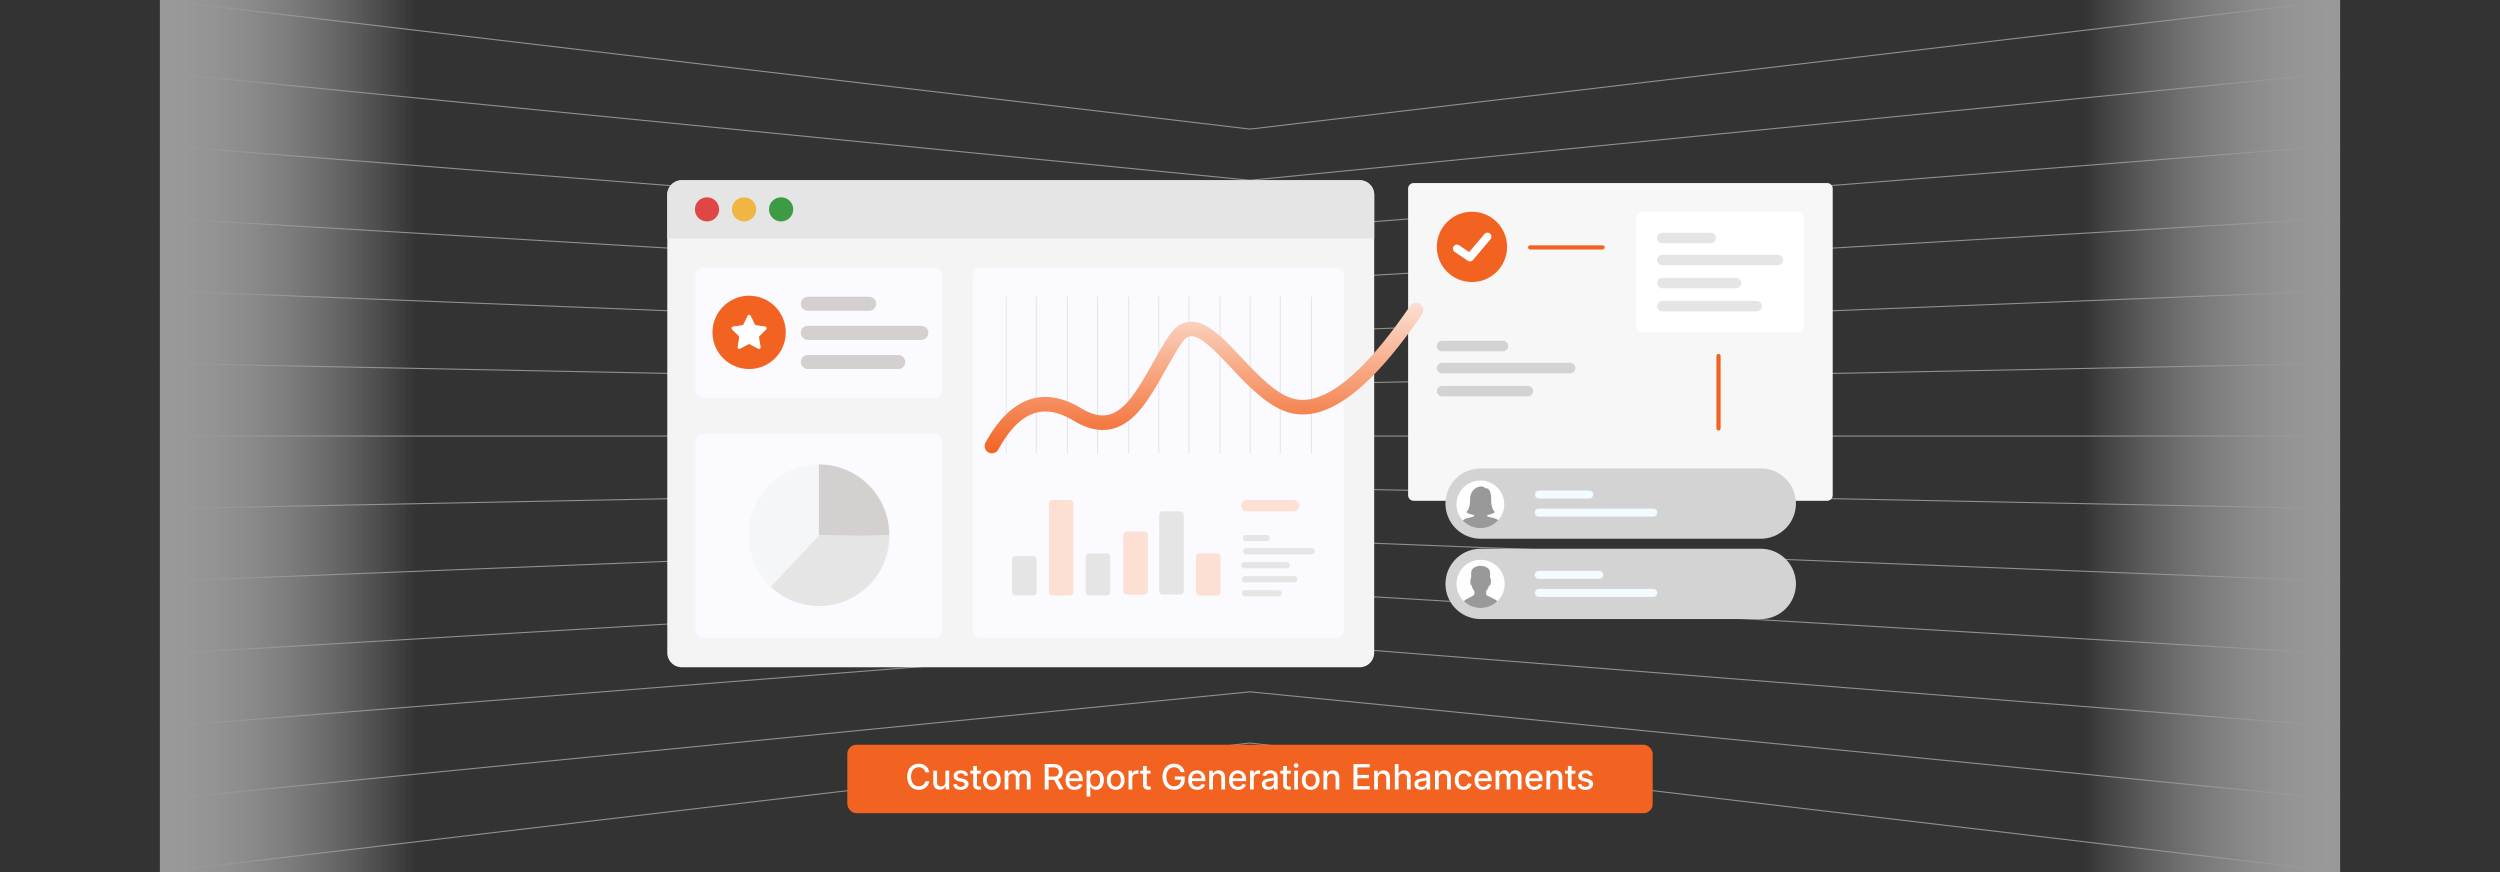 <svg id="Layer_1" data-name="Layer 1" xmlns="http://www.w3.org/2000/svg" xmlns:xlink="http://www.w3.org/1999/xlink" viewBox="0 0 860 300"><rect x="0" y="0" width="860" height="300" fill="#333333" stroke="none"/><defs><linearGradient id="linear-gradient" x1="55" y1="150" x2="143.235" y2="150" gradientUnits="userSpaceOnUse"><stop offset="0" stop-color="#fff"/><stop offset="0.113" stop-color="#fff" stop-opacity="0.982"/><stop offset="0.237" stop-color="#fff" stop-opacity="0.93"/><stop offset="0.366" stop-color="#fff" stop-opacity="0.844"/><stop offset="0.5" stop-color="#fff" stop-opacity="0.723"/><stop offset="0.636" stop-color="#fff" stop-opacity="0.568"/><stop offset="0.774" stop-color="#fff" stop-opacity="0.377"/><stop offset="0.912" stop-color="#fff" stop-opacity="0.156"/><stop offset="1" stop-color="#fff" stop-opacity="0"/></linearGradient><linearGradient id="linear-gradient-2" x1="2738.945" y1="-2922.982" x2="2827.18" y2="-2922.982" gradientTransform="translate(-2022.18 3072.982)" xlink:href="#linear-gradient"/><linearGradient id="linear-gradient-3" x1="414.173" y1="104.148" x2="414.173" y2="155.961" gradientUnits="userSpaceOnUse"><stop offset="0" stop-color="#fce0d3"/><stop offset="1" stop-color="#f26322"/></linearGradient></defs><g opacity="0.5"><line x1="55" x2="430" y2="44.41" fill="none" stroke="#ededed" stroke-miterlimit="10" stroke-width="0.375"/><line x1="55" y1="25" x2="430" y2="62.008" fill="none" stroke="#ededed" stroke-miterlimit="10" stroke-width="0.375"/><line x1="55" y1="50" x2="430" y2="79.606" fill="none" stroke="#ededed" stroke-miterlimit="10" stroke-width="0.375"/><line x1="55" y1="75" x2="430" y2="97.205" fill="none" stroke="#ededed" stroke-miterlimit="10" stroke-width="0.375"/><line x1="55" y1="100" x2="430" y2="114.803" fill="none" stroke="#ededed" stroke-miterlimit="10" stroke-width="0.375"/><line x1="55" y1="125" x2="430" y2="132.402" fill="none" stroke="#ededed" stroke-miterlimit="10" stroke-width="0.375"/><line x1="55" y1="150" x2="430" y2="150" fill="none" stroke="#ededed" stroke-miterlimit="10" stroke-width="0.375"/><line x1="55" y1="175" x2="430" y2="167.598" fill="none" stroke="#ededed" stroke-miterlimit="10" stroke-width="0.375"/><line x1="55" y1="200" x2="430" y2="185.197" fill="none" stroke="#ededed" stroke-miterlimit="10" stroke-width="0.375"/><line x1="55" y1="225" x2="430" y2="202.795" fill="none" stroke="#ededed" stroke-miterlimit="10" stroke-width="0.375"/><line x1="55" y1="250" x2="430" y2="220.394" fill="none" stroke="#ededed" stroke-miterlimit="10" stroke-width="0.375"/><line x1="55" y1="275" x2="430" y2="237.992" fill="none" stroke="#ededed" stroke-miterlimit="10" stroke-width="0.375"/><line x1="55" y1="300" x2="430" y2="255.59" fill="none" stroke="#ededed" stroke-miterlimit="10" stroke-width="0.375"/><line x1="805" y1="300" x2="430" y2="255.59" fill="none" stroke="#ededed" stroke-miterlimit="10" stroke-width="0.375"/><line x1="805" y1="275" x2="430" y2="237.992" fill="none" stroke="#ededed" stroke-miterlimit="10" stroke-width="0.375"/><line x1="805" y1="250" x2="430" y2="220.394" fill="none" stroke="#ededed" stroke-miterlimit="10" stroke-width="0.375"/><line x1="805" y1="225" x2="430" y2="202.795" fill="none" stroke="#ededed" stroke-miterlimit="10" stroke-width="0.375"/><line x1="805" y1="200" x2="430" y2="185.197" fill="none" stroke="#ededed" stroke-miterlimit="10" stroke-width="0.375"/><line x1="805" y1="175" x2="430" y2="167.598" fill="none" stroke="#ededed" stroke-miterlimit="10" stroke-width="0.375"/><line x1="805" y1="150" x2="430" y2="150" fill="none" stroke="#ededed" stroke-miterlimit="10" stroke-width="0.375"/><line x1="805" y1="125" x2="430" y2="132.402" fill="none" stroke="#ededed" stroke-miterlimit="10" stroke-width="0.375"/><line x1="805" y1="100" x2="430" y2="114.803" fill="none" stroke="#ededed" stroke-miterlimit="10" stroke-width="0.375"/><line x1="805" y1="75" x2="430" y2="97.205" fill="none" stroke="#ededed" stroke-miterlimit="10" stroke-width="0.375"/><line x1="805" y1="50" x2="430" y2="79.606" fill="none" stroke="#ededed" stroke-miterlimit="10" stroke-width="0.375"/><line x1="805" y1="25" x2="430" y2="62.008" fill="none" stroke="#ededed" stroke-miterlimit="10" stroke-width="0.375"/><line x1="805" x2="430" y2="44.41" fill="none" stroke="#ededed" stroke-miterlimit="10" stroke-width="0.375"/><rect x="55" width="88.235" height="300" fill="url(#linear-gradient)"/><rect x="716.765" width="88.235" height="300" transform="translate(1521.765 300) rotate(180)" fill="url(#linear-gradient-2)"/></g><rect x="291.479" y="256.185" width="277.042" height="23.555" rx="3.154" fill="#f26322"/><path d="M316.042,271.693a3.858,3.858,0,0,1-2.045-.545,3.75,3.75,0,0,1-1.406-1.55,5.852,5.852,0,0,1,.003-4.784,3.766,3.766,0,0,1,1.409-1.553,3.847,3.847,0,0,1,2.039-.545,4.123,4.123,0,0,1,1.307.202,3.488,3.488,0,0,1,1.09.586,3.264,3.264,0,0,1,.797.935,3.631,3.631,0,0,1,.428,1.248h-1.342a2.245,2.245,0,0,0-.293-.753,2.038,2.038,0,0,0-.507-.551,2.188,2.188,0,0,0-.674-.34,2.69,2.69,0,0,0-.794-.114,2.482,2.482,0,0,0-1.374.387,2.581,2.581,0,0,0-.94,1.119,4.787,4.787,0,0,0,.003,3.551,2.562,2.562,0,0,0,.943,1.113,2.5,2.5,0,0,0,1.368.381,2.669,2.669,0,0,0,.788-.114,2.227,2.227,0,0,0,.674-.337,2.022,2.022,0,0,0,.51-.551,2.24,2.24,0,0,0,.296-.75h1.342a3.418,3.418,0,0,1-.41,1.198,3.47,3.47,0,0,1-.785.94,3.429,3.429,0,0,1-1.09.612A4.042,4.042,0,0,1,316.042,271.693Z" fill="#fff"/><path d="M323.302,271.658a2.373,2.373,0,0,1-1.166-.278,1.928,1.928,0,0,1-.788-.829,2.941,2.941,0,0,1-.284-1.359v-4.09h1.283v3.932a1.584,1.584,0,0,0,.366,1.113,1.304,1.304,0,0,0,1.011.398,1.575,1.575,0,0,0,.773-.188,1.352,1.352,0,0,0,.539-.554,1.848,1.848,0,0,0,.199-.893v-3.809h1.283V271.57h-1.23l-.006-1.588h.164a2.509,2.509,0,0,1-.841,1.274A2.146,2.146,0,0,1,323.302,271.658Z" fill="#fff"/><path d="M330.515,271.711a3.572,3.572,0,0,1-1.271-.211,2.18,2.18,0,0,1-.908-.624,2.084,2.084,0,0,1-.457-1.011l1.219-.199a1.206,1.206,0,0,0,.477.759,1.622,1.622,0,0,0,.94.249,1.675,1.675,0,0,0,.979-.255.742.742,0,0,0,.363-.618.657.657,0,0,0-.231-.519,1.532,1.532,0,0,0-.683-.302l-1.09-.24a2.708,2.708,0,0,1-1.348-.653,1.564,1.564,0,0,1-.445-1.151,1.663,1.663,0,0,1,.319-1.014,2.079,2.079,0,0,1,.882-.674,3.272,3.272,0,0,1,1.295-.24,3.163,3.163,0,0,1,1.222.214,2.061,2.061,0,0,1,.826.601,2.12,2.12,0,0,1,.425.902l-1.166.199a1.237,1.237,0,0,0-.404-.639,1.309,1.309,0,0,0-.885-.27,1.519,1.519,0,0,0-.882.24.721.721,0,0,0-.349.615.645.645,0,0,0,.24.521,1.828,1.828,0,0,0,.75.316l1.049.234a2.736,2.736,0,0,1,1.351.639,1.509,1.509,0,0,1,.436,1.119,1.699,1.699,0,0,1-.34,1.046,2.235,2.235,0,0,1-.938.709A3.484,3.484,0,0,1,330.515,271.711Z" fill="#fff"/><path d="M337.376,265.102v1.043h-3.562v-1.043Zm-2.578-1.588h1.283V269.83a.817.817,0,0,0,.158.557.698.698,0,0,0,.539.176,2.281,2.281,0,0,0,.275-.02q.164-.021.281-.038l.182,1.031a2.784,2.784,0,0,1-.428.076,4.401,4.401,0,0,1-.451.024,1.948,1.948,0,0,1-1.362-.437,1.609,1.609,0,0,1-.477-1.251Z" fill="#fff"/><path d="M341.202,271.705a2.991,2.991,0,0,1-1.597-.419,2.832,2.832,0,0,1-1.061-1.172,3.851,3.851,0,0,1-.378-1.749,3.897,3.897,0,0,1,.378-1.764,2.828,2.828,0,0,1,1.061-1.175,3.263,3.263,0,0,1,3.199,0,2.827,2.827,0,0,1,1.06,1.175,3.896,3.896,0,0,1,.378,1.764,3.85,3.85,0,0,1-.378,1.749,2.831,2.831,0,0,1-1.06,1.172A3.002,3.002,0,0,1,341.202,271.705Zm0-1.084a1.536,1.536,0,0,0,.97-.302,1.81,1.81,0,0,0,.583-.814,3.208,3.208,0,0,0,.193-1.14,3.243,3.243,0,0,0-.193-1.151,1.83,1.83,0,0,0-.583-.817,1.526,1.526,0,0,0-.97-.305,1.502,1.502,0,0,0-.964.305,1.849,1.849,0,0,0-.577.817,3.243,3.243,0,0,0-.193,1.151,3.208,3.208,0,0,0,.193,1.14,1.829,1.829,0,0,0,.577.814A1.511,1.511,0,0,0,341.202,270.621Z" fill="#fff"/><path d="M345.597,271.57v-6.469h1.225l.023,1.471h-.1a2.295,2.295,0,0,1,.44-.888,1.907,1.907,0,0,1,.685-.524,1.986,1.986,0,0,1,.82-.176,1.619,1.619,0,0,1,1.166.436,2.162,2.162,0,0,1,.604,1.187h-.17a2.123,2.123,0,0,1,.44-.873,2.066,2.066,0,0,1,.753-.557,2.366,2.366,0,0,1,.958-.193,2.185,2.185,0,0,1,1.046.252,1.832,1.832,0,0,1,.747.75,2.541,2.541,0,0,1,.275,1.242V271.57h-1.277v-4.213a1.152,1.152,0,0,0-.366-.955,1.35,1.35,0,0,0-.87-.293,1.382,1.382,0,0,0-.7.17,1.149,1.149,0,0,0-.454.472,1.474,1.474,0,0,0-.158.694v4.125h-1.26V267.27a1.103,1.103,0,0,0-.337-.844,1.212,1.212,0,0,0-.864-.316,1.371,1.371,0,0,0-.665.167,1.242,1.242,0,0,0-.492.492,1.611,1.611,0,0,0-.185.806V271.57Z" fill="#fff"/><path d="M359.383,271.57V262.84h3.176a3.637,3.637,0,0,1,1.667.346,2.355,2.355,0,0,1,1.02.964,2.894,2.894,0,0,1,.343,1.427,2.783,2.783,0,0,1-.352,1.421,2.358,2.358,0,0,1-1.031.94,3.779,3.779,0,0,1-1.676.334h-2.379v-1.137h2.285a2.451,2.451,0,0,0,1.025-.185,1.251,1.251,0,0,0,.592-.536,1.714,1.714,0,0,0,.193-.838,1.761,1.761,0,0,0-.193-.85,1.287,1.287,0,0,0-.595-.551,2.389,2.389,0,0,0-1.034-.193h-1.705V271.57Zm4.981,0-2.103-3.943h1.471l2.144,3.943Z" fill="#fff"/><path d="M369.637,271.705a3.146,3.146,0,0,1-1.652-.416,2.758,2.758,0,0,1-1.063-1.166,3.896,3.896,0,0,1-.372-1.752,3.95,3.95,0,0,1,.369-1.749,2.787,2.787,0,0,1,2.613-1.614,3.184,3.184,0,0,1,1.11.193,2.592,2.592,0,0,1,.932.595,2.8,2.8,0,0,1,.642,1.02,4.138,4.138,0,0,1,.234,1.468v.434H367.229v-.961h4.559l-.586.31a2.685,2.685,0,0,0-.191-1.046,1.552,1.552,0,0,0-.562-.706,1.587,1.587,0,0,0-.911-.252,1.616,1.616,0,0,0-.923.258,1.689,1.689,0,0,0-.589.686,2.181,2.181,0,0,0-.205.955v.627a2.521,2.521,0,0,0,.226,1.113,1.617,1.617,0,0,0,.639.706,1.864,1.864,0,0,0,.964.243,1.947,1.947,0,0,0,.668-.108,1.373,1.373,0,0,0,.51-.319,1.334,1.334,0,0,0,.316-.516l1.207.223a2.207,2.207,0,0,1-.521.929,2.543,2.543,0,0,1-.935.624A3.373,3.373,0,0,1,369.637,271.705Z" fill="#fff"/><path d="M373.78,274.02v-8.918h1.248v1.025h.088a3.125,3.125,0,0,1,.36-.492,1.906,1.906,0,0,1,.598-.442,2.096,2.096,0,0,1,.935-.185,2.512,2.512,0,0,1,1.409.401,2.713,2.713,0,0,1,.964,1.148,4.744,4.744,0,0,1,.003,3.577,2.732,2.732,0,0,1-.961,1.157,2.495,2.495,0,0,1-1.415.407,2.048,2.048,0,0,1-.92-.184,1.966,1.966,0,0,1-.601-.445,2.916,2.916,0,0,1-.366-.501h-.059V274.02Zm2.953-3.41a1.473,1.473,0,0,0,.926-.293,1.799,1.799,0,0,0,.577-.806,3.251,3.251,0,0,0,.196-1.169,3.198,3.198,0,0,0-.196-1.166,1.772,1.772,0,0,0-.574-.791,1.49,1.49,0,0,0-.929-.287,1.525,1.525,0,0,0-.932.281,1.727,1.727,0,0,0-.577.782,3.631,3.631,0,0,0,.003,2.364,1.771,1.771,0,0,0,.583.797A1.496,1.496,0,0,0,376.733,270.61Z" fill="#fff"/><path d="M383.823,271.705a2.991,2.991,0,0,1-1.597-.419,2.832,2.832,0,0,1-1.061-1.172,3.851,3.851,0,0,1-.378-1.749,3.897,3.897,0,0,1,.378-1.764,2.828,2.828,0,0,1,1.061-1.175,3.263,3.263,0,0,1,3.199,0,2.827,2.827,0,0,1,1.06,1.175,3.896,3.896,0,0,1,.378,1.764,3.85,3.85,0,0,1-.378,1.749,2.831,2.831,0,0,1-1.06,1.172A3.002,3.002,0,0,1,383.823,271.705Zm0-1.084a1.536,1.536,0,0,0,.97-.302,1.81,1.81,0,0,0,.583-.814,3.208,3.208,0,0,0,.193-1.14,3.243,3.243,0,0,0-.193-1.151,1.83,1.83,0,0,0-.583-.817,1.526,1.526,0,0,0-.97-.305,1.502,1.502,0,0,0-.964.305,1.849,1.849,0,0,0-.577.817,3.243,3.243,0,0,0-.193,1.151,3.208,3.208,0,0,0,.193,1.14,1.829,1.829,0,0,0,.577.814A1.511,1.511,0,0,0,383.823,270.621Z" fill="#fff"/><path d="M388.217,271.57v-6.469h1.236v1.037h.059a1.615,1.615,0,0,1,.612-.826,1.729,1.729,0,0,1,1.011-.299q.129,0,.278.009t.249.02v1.213a2.567,2.567,0,0,0-.267-.041,3.44,3.44,0,0,0-.407-.023,1.59,1.59,0,0,0-.762.182,1.333,1.333,0,0,0-.533.513,1.512,1.512,0,0,0-.193.776V271.57Z" fill="#fff"/><path d="M395.782,265.102v1.043h-3.562v-1.043Zm-2.578-1.588h1.283V269.83a.817.817,0,0,0,.158.557.698.698,0,0,0,.539.176,2.281,2.281,0,0,0,.275-.02q.164-.021.281-.038l.182,1.031a2.783,2.783,0,0,1-.428.076,4.397,4.397,0,0,1-.451.024,1.948,1.948,0,0,1-1.362-.437,1.609,1.609,0,0,1-.478-1.251Z" fill="#fff"/><path d="M403.897,271.693a3.902,3.902,0,0,1-2.086-.551,3.748,3.748,0,0,1-1.4-1.559,5.85,5.85,0,0,1,.006-4.764,3.704,3.704,0,0,1,3.427-2.103,4.057,4.057,0,0,1,1.324.211,3.627,3.627,0,0,1,1.099.598,3.37,3.37,0,0,1,.8.92,3.431,3.431,0,0,1,.428,1.178h-1.365a2.565,2.565,0,0,0-.316-.7,2.164,2.164,0,0,0-.495-.536,2.138,2.138,0,0,0-.656-.34,2.612,2.612,0,0,0-.8-.117,2.45,2.45,0,0,0-1.353.384,2.59,2.59,0,0,0-.94,1.116,4.754,4.754,0,0,0,0,3.545,2.596,2.596,0,0,0,.946,1.119,2.517,2.517,0,0,0,1.389.387,2.555,2.555,0,0,0,1.23-.287,2.042,2.042,0,0,0,.829-.815,2.485,2.485,0,0,0,.296-1.236l.352.053h-2.496V267.1h3.445v1.002a3.667,3.667,0,0,1-.475,1.895,3.298,3.298,0,0,1-1.301,1.251A3.914,3.914,0,0,1,403.897,271.693Z" fill="#fff"/><path d="M411.83,271.705a3.147,3.147,0,0,1-1.652-.416,2.759,2.759,0,0,1-1.063-1.166,3.896,3.896,0,0,1-.372-1.752,3.95,3.95,0,0,1,.369-1.749,2.787,2.787,0,0,1,2.613-1.614,3.184,3.184,0,0,1,1.11.193,2.592,2.592,0,0,1,.932.595,2.8,2.8,0,0,1,.642,1.02,4.138,4.138,0,0,1,.234,1.468v.434h-5.221v-.961h4.559l-.586.31a2.685,2.685,0,0,0-.19-1.046,1.553,1.553,0,0,0-.562-.706,1.587,1.587,0,0,0-.911-.252,1.616,1.616,0,0,0-.923.258,1.689,1.689,0,0,0-.589.686,2.179,2.179,0,0,0-.205.955v.627a2.521,2.521,0,0,0,.226,1.113,1.616,1.616,0,0,0,.639.706,1.865,1.865,0,0,0,.964.243,1.948,1.948,0,0,0,.668-.108,1.371,1.371,0,0,0,.51-.319,1.333,1.333,0,0,0,.316-.516l1.207.223a2.207,2.207,0,0,1-.521.929,2.543,2.543,0,0,1-.935.624A3.373,3.373,0,0,1,411.83,271.705Z" fill="#fff"/><path d="M417.256,267.762V271.57h-1.283v-6.469h1.23l.006,1.588h-.164a2.522,2.522,0,0,1,.832-1.274,2.14,2.14,0,0,1,1.318-.407,2.336,2.336,0,0,1,1.163.281,1.937,1.937,0,0,1,.782.829,2.949,2.949,0,0,1,.281,1.356V271.57h-1.277v-3.938a1.573,1.573,0,0,0-.366-1.11,1.302,1.302,0,0,0-1.005-.396,1.608,1.608,0,0,0-.779.188,1.329,1.329,0,0,0-.542.551A1.868,1.868,0,0,0,417.256,267.762Z" fill="#fff"/><path d="M425.869,271.705a3.146,3.146,0,0,1-1.652-.416,2.76,2.76,0,0,1-1.063-1.166,3.897,3.897,0,0,1-.372-1.752,3.95,3.95,0,0,1,.369-1.749,2.787,2.787,0,0,1,2.613-1.614,3.184,3.184,0,0,1,1.11.193,2.592,2.592,0,0,1,.932.595,2.803,2.803,0,0,1,.642,1.02,4.141,4.141,0,0,1,.234,1.468v.434h-5.221v-.961H428.02l-.586.31a2.687,2.687,0,0,0-.19-1.046,1.553,1.553,0,0,0-.562-.706,1.587,1.587,0,0,0-.911-.252,1.616,1.616,0,0,0-.923.258,1.688,1.688,0,0,0-.589.686,2.181,2.181,0,0,0-.205.955v.627a2.521,2.521,0,0,0,.226,1.113,1.617,1.617,0,0,0,.639.706,1.865,1.865,0,0,0,.964.243,1.947,1.947,0,0,0,.668-.108,1.372,1.372,0,0,0,.51-.319,1.334,1.334,0,0,0,.316-.516l1.207.223a2.206,2.206,0,0,1-.521.929,2.544,2.544,0,0,1-.934.624A3.373,3.373,0,0,1,425.869,271.705Z" fill="#fff"/><path d="M430.012,271.57v-6.469h1.236v1.037h.059a1.615,1.615,0,0,1,.612-.826,1.729,1.729,0,0,1,1.011-.299q.129,0,.278.009t.249.02v1.213a2.562,2.562,0,0,0-.267-.041,3.439,3.439,0,0,0-.407-.023,1.59,1.59,0,0,0-.762.182,1.333,1.333,0,0,0-.533.513,1.512,1.512,0,0,0-.193.776V271.57Z" fill="#fff"/><path d="M436.293,271.705a2.683,2.683,0,0,1-1.119-.226,1.825,1.825,0,0,1-.788-.665,1.915,1.915,0,0,1-.29-1.078,1.73,1.73,0,0,1,.214-.905,1.568,1.568,0,0,1,.571-.56,2.983,2.983,0,0,1,.806-.311,7.829,7.829,0,0,1,.917-.158q.58-.07.935-.117a1.427,1.427,0,0,0,.521-.146.352.352,0,0,0,.167-.328v-.035a1.216,1.216,0,0,0-.141-.607.929.929,0,0,0-.422-.384,1.592,1.592,0,0,0-.691-.135,1.805,1.805,0,0,0-.721.132,1.428,1.428,0,0,0-.495.34,1.21,1.21,0,0,0-.267.442l-1.213-.24a2.206,2.206,0,0,1,.577-.97,2.503,2.503,0,0,1,.94-.562,3.61,3.61,0,0,1,1.166-.185,3.843,3.843,0,0,1,.882.105,2.514,2.514,0,0,1,.826.357,1.832,1.832,0,0,1,.607.686,2.322,2.322,0,0,1,.229,1.09V271.57h-1.242V270.68h-.053a1.831,1.831,0,0,1-.375.486,1.942,1.942,0,0,1-.627.387A2.459,2.459,0,0,1,436.293,271.705Zm.281-1.025a1.835,1.835,0,0,0,.902-.205,1.44,1.44,0,0,0,.562-.539,1.404,1.404,0,0,0,.193-.715v-.814a.603.603,0,0,1-.252.117q-.188.053-.428.097t-.475.076q-.234.032-.41.056a3.168,3.168,0,0,0-.653.155,1.14,1.14,0,0,0-.48.311.779.779,0,0,0-.179.536.82.82,0,0,0,.155.51.951.951,0,0,0,.431.31A1.762,1.762,0,0,0,436.574,270.68Z" fill="#fff"/><path d="M444.004,265.102v1.043h-3.562v-1.043Zm-2.578-1.588h1.283V269.83a.817.817,0,0,0,.158.557.698.698,0,0,0,.539.176,2.278,2.278,0,0,0,.275-.02q.164-.021.281-.038l.182,1.031a2.784,2.784,0,0,1-.428.076,4.398,4.398,0,0,1-.451.024,1.948,1.948,0,0,1-1.362-.437,1.609,1.609,0,0,1-.477-1.251Z" fill="#fff"/><path d="M445.856,264.088a.79.79,0,0,1-.568-.226.726.726,0,0,1-.234-.542.714.714,0,0,1,.234-.542.845.845,0,0,1,1.137,0,.713.713,0,0,1,.234.542.725.725,0,0,1-.234.542A.789.789,0,0,1,445.856,264.088Zm-.645,7.482v-6.469h1.283V271.57Z" fill="#fff"/><path d="M450.883,271.705a2.991,2.991,0,0,1-1.597-.419,2.832,2.832,0,0,1-1.06-1.172,3.85,3.85,0,0,1-.378-1.749,3.896,3.896,0,0,1,.378-1.764,2.827,2.827,0,0,1,1.06-1.175,3.263,3.263,0,0,1,3.199,0,2.828,2.828,0,0,1,1.06,1.175,3.896,3.896,0,0,1,.378,1.764,3.85,3.85,0,0,1-.378,1.749,2.832,2.832,0,0,1-1.06,1.172A3.002,3.002,0,0,1,450.883,271.705Zm0-1.084a1.536,1.536,0,0,0,.97-.302,1.809,1.809,0,0,0,.583-.814,3.206,3.206,0,0,0,.193-1.14,3.241,3.241,0,0,0-.193-1.151,1.83,1.83,0,0,0-.583-.817,1.526,1.526,0,0,0-.97-.305,1.502,1.502,0,0,0-.964.305,1.85,1.85,0,0,0-.577.817,3.243,3.243,0,0,0-.193,1.151,3.208,3.208,0,0,0,.193,1.14,1.829,1.829,0,0,0,.577.814A1.512,1.512,0,0,0,450.883,270.621Z" fill="#fff"/><path d="M456.56,267.762V271.57h-1.283v-6.469h1.23l.006,1.588H456.35a2.522,2.522,0,0,1,.832-1.274,2.14,2.14,0,0,1,1.318-.407,2.336,2.336,0,0,1,1.163.281,1.937,1.937,0,0,1,.782.829,2.949,2.949,0,0,1,.281,1.356V271.57h-1.277v-3.938a1.573,1.573,0,0,0-.366-1.11,1.302,1.302,0,0,0-1.005-.396,1.608,1.608,0,0,0-.779.188,1.329,1.329,0,0,0-.542.551A1.867,1.867,0,0,0,456.56,267.762Z" fill="#fff"/><path d="M465.607,271.57V262.84h5.584v1.149h-4.248v2.596h3.943v1.137h-3.943v2.701h4.277V271.57Z" fill="#fff"/><path d="M473.992,267.762V271.57H472.709v-6.469H473.94l.006,1.588h-.164a2.522,2.522,0,0,1,.832-1.274,2.139,2.139,0,0,1,1.317-.407,2.336,2.336,0,0,1,1.163.281,1.938,1.938,0,0,1,.782.829,2.949,2.949,0,0,1,.281,1.356V271.57H476.88v-3.938a1.573,1.573,0,0,0-.366-1.11,1.301,1.301,0,0,0-1.004-.396,1.608,1.608,0,0,0-.779.188,1.328,1.328,0,0,0-.542.551A1.866,1.866,0,0,0,473.992,267.762Z" fill="#fff"/><path d="M481.099,267.762V271.57h-1.283V262.84h1.272v3.85h-.199a2.521,2.521,0,0,1,.832-1.274,2.14,2.14,0,0,1,1.318-.407,2.336,2.336,0,0,1,1.163.281,1.954,1.954,0,0,1,.785.829,2.923,2.923,0,0,1,.284,1.356V271.57h-1.283v-3.938a1.573,1.573,0,0,0-.366-1.11,1.302,1.302,0,0,0-1.005-.396,1.608,1.608,0,0,0-.779.188,1.328,1.328,0,0,0-.542.551A1.867,1.867,0,0,0,481.099,267.762Z" fill="#fff"/><path d="M488.769,271.705a2.683,2.683,0,0,1-1.119-.226,1.825,1.825,0,0,1-.788-.665,1.915,1.915,0,0,1-.29-1.078,1.73,1.73,0,0,1,.214-.905,1.568,1.568,0,0,1,.571-.56,2.985,2.985,0,0,1,.806-.311,7.825,7.825,0,0,1,.917-.158q.58-.07.935-.117a1.427,1.427,0,0,0,.521-.146.352.352,0,0,0,.167-.328v-.035a1.216,1.216,0,0,0-.141-.607.929.929,0,0,0-.422-.384,1.592,1.592,0,0,0-.691-.135,1.806,1.806,0,0,0-.721.132,1.429,1.429,0,0,0-.495.34,1.21,1.21,0,0,0-.267.442l-1.213-.24a2.206,2.206,0,0,1,.577-.97,2.503,2.503,0,0,1,.94-.562,3.61,3.61,0,0,1,1.166-.185,3.843,3.843,0,0,1,.882.105,2.514,2.514,0,0,1,.826.357,1.832,1.832,0,0,1,.607.686,2.322,2.322,0,0,1,.229,1.09V271.57h-1.242V270.68h-.053a1.831,1.831,0,0,1-.375.486,1.942,1.942,0,0,1-.627.387A2.459,2.459,0,0,1,488.769,271.705Zm.281-1.025a1.834,1.834,0,0,0,.902-.205,1.44,1.44,0,0,0,.562-.539,1.403,1.403,0,0,0,.193-.715v-.814a.603.603,0,0,1-.252.117q-.188.053-.428.097t-.475.076q-.234.032-.41.056a3.168,3.168,0,0,0-.653.155,1.14,1.14,0,0,0-.48.311.779.779,0,0,0-.179.536.82.82,0,0,0,.155.51.951.951,0,0,0,.431.31A1.762,1.762,0,0,0,489.05,270.68Z" fill="#fff"/><path d="M494.915,267.762V271.57h-1.283v-6.469h1.23l.006,1.588h-.164a2.522,2.522,0,0,1,.832-1.274,2.14,2.14,0,0,1,1.318-.407,2.336,2.336,0,0,1,1.163.281,1.937,1.937,0,0,1,.782.829,2.949,2.949,0,0,1,.281,1.356V271.57h-1.277v-3.938a1.573,1.573,0,0,0-.366-1.11,1.302,1.302,0,0,0-1.005-.396,1.608,1.608,0,0,0-.779.188,1.329,1.329,0,0,0-.542.551A1.867,1.867,0,0,0,494.915,267.762Z" fill="#fff"/><path d="M503.47,271.705a2.98,2.98,0,0,1-1.591-.419,2.831,2.831,0,0,1-1.06-1.172,3.85,3.85,0,0,1-.378-1.749,3.896,3.896,0,0,1,.378-1.764,2.827,2.827,0,0,1,1.06-1.175,2.98,2.98,0,0,1,1.591-.419,3.317,3.317,0,0,1,.973.138,2.732,2.732,0,0,1,.811.399,2.385,2.385,0,0,1,.604.633,2.547,2.547,0,0,1,.349.835l-1.225.229a1.506,1.506,0,0,0-.19-.469,1.438,1.438,0,0,0-.322-.363,1.395,1.395,0,0,0-.44-.234,1.742,1.742,0,0,0-.548-.082,1.524,1.524,0,0,0-.967.302,1.819,1.819,0,0,0-.58.814,3.261,3.261,0,0,0-.193,1.157,3.201,3.201,0,0,0,.193,1.143,1.831,1.831,0,0,0,.577.811,1.521,1.521,0,0,0,.97.302,1.732,1.732,0,0,0,.557-.085,1.401,1.401,0,0,0,.442-.24,1.425,1.425,0,0,0,.322-.375,1.731,1.731,0,0,0,.196-.483l1.219.223a2.45,2.45,0,0,1-.346.85,2.538,2.538,0,0,1-.607.644,2.663,2.663,0,0,1-.814.41A3.304,3.304,0,0,1,503.47,271.705Z" fill="#fff"/><path d="M510.337,271.705a3.146,3.146,0,0,1-1.652-.416,2.758,2.758,0,0,1-1.063-1.166,3.896,3.896,0,0,1-.372-1.752,3.95,3.95,0,0,1,.369-1.749,2.787,2.787,0,0,1,2.613-1.614,3.184,3.184,0,0,1,1.11.193,2.591,2.591,0,0,1,.932.595,2.8,2.8,0,0,1,.642,1.02,4.138,4.138,0,0,1,.234,1.468v.434h-5.221v-.961h4.559l-.586.31a2.685,2.685,0,0,0-.191-1.046,1.552,1.552,0,0,0-.562-.706,1.587,1.587,0,0,0-.911-.252,1.616,1.616,0,0,0-.923.258,1.688,1.688,0,0,0-.589.686,2.181,2.181,0,0,0-.205.955v.627a2.521,2.521,0,0,0,.226,1.113,1.617,1.617,0,0,0,.639.706,1.865,1.865,0,0,0,.964.243,1.947,1.947,0,0,0,.668-.108,1.373,1.373,0,0,0,.51-.319,1.334,1.334,0,0,0,.316-.516l1.207.223a2.207,2.207,0,0,1-.521.929,2.544,2.544,0,0,1-.934.624A3.373,3.373,0,0,1,510.337,271.705Z" fill="#fff"/><path d="M514.48,271.57v-6.469h1.225l.023,1.471h-.1a2.295,2.295,0,0,1,.44-.888,1.907,1.907,0,0,1,.685-.524,1.986,1.986,0,0,1,.82-.176,1.62,1.62,0,0,1,1.166.436,2.163,2.163,0,0,1,.604,1.187h-.17a2.121,2.121,0,0,1,.439-.873,2.066,2.066,0,0,1,.753-.557,2.366,2.366,0,0,1,.958-.193,2.185,2.185,0,0,1,1.046.252,1.83,1.83,0,0,1,.747.75,2.541,2.541,0,0,1,.275,1.242V271.57h-1.277v-4.213a1.152,1.152,0,0,0-.366-.955,1.35,1.35,0,0,0-.87-.293,1.382,1.382,0,0,0-.7.17,1.149,1.149,0,0,0-.454.472,1.474,1.474,0,0,0-.158.694v4.125h-1.26V267.27a1.103,1.103,0,0,0-.337-.844,1.212,1.212,0,0,0-.864-.316,1.371,1.371,0,0,0-.665.167,1.242,1.242,0,0,0-.492.492,1.611,1.611,0,0,0-.185.806V271.57Z" fill="#fff"/><path d="M527.833,271.705a3.146,3.146,0,0,1-1.652-.416,2.758,2.758,0,0,1-1.063-1.166,3.896,3.896,0,0,1-.372-1.752,3.95,3.95,0,0,1,.369-1.749,2.787,2.787,0,0,1,2.613-1.614,3.184,3.184,0,0,1,1.11.193,2.592,2.592,0,0,1,.932.595,2.8,2.8,0,0,1,.642,1.02,4.138,4.138,0,0,1,.234,1.468v.434h-5.221v-.961h4.559l-.586.31a2.685,2.685,0,0,0-.191-1.046,1.552,1.552,0,0,0-.562-.706,1.587,1.587,0,0,0-.911-.252,1.616,1.616,0,0,0-.923.258,1.689,1.689,0,0,0-.589.686,2.181,2.181,0,0,0-.205.955v.627a2.521,2.521,0,0,0,.226,1.113,1.617,1.617,0,0,0,.639.706,1.864,1.864,0,0,0,.964.243,1.947,1.947,0,0,0,.668-.108,1.373,1.373,0,0,0,.51-.319,1.334,1.334,0,0,0,.316-.516l1.207.223a2.207,2.207,0,0,1-.521.929,2.543,2.543,0,0,1-.935.624A3.373,3.373,0,0,1,527.833,271.705Z" fill="#fff"/><path d="M533.259,267.762V271.57h-1.283v-6.469h1.23l.006,1.588h-.164a2.521,2.521,0,0,1,.832-1.274,2.14,2.14,0,0,1,1.318-.407,2.336,2.336,0,0,1,1.163.281,1.937,1.937,0,0,1,.782.829,2.949,2.949,0,0,1,.281,1.356V271.57h-1.277v-3.938a1.573,1.573,0,0,0-.366-1.11,1.302,1.302,0,0,0-1.005-.396,1.608,1.608,0,0,0-.779.188,1.328,1.328,0,0,0-.542.551A1.866,1.866,0,0,0,533.259,267.762Z" fill="#fff"/><path d="M541.931,265.102v1.043h-3.562v-1.043Zm-2.578-1.588h1.283V269.83a.817.817,0,0,0,.158.557.698.698,0,0,0,.539.176,2.281,2.281,0,0,0,.275-.02q.164-.021.281-.038l.182,1.031a2.784,2.784,0,0,1-.428.076,4.401,4.401,0,0,1-.451.024,1.948,1.948,0,0,1-1.362-.437,1.609,1.609,0,0,1-.478-1.251Z" fill="#fff"/><path d="M545.376,271.711a3.572,3.572,0,0,1-1.272-.211,2.181,2.181,0,0,1-.908-.624,2.084,2.084,0,0,1-.457-1.011l1.219-.199a1.206,1.206,0,0,0,.477.759,1.622,1.622,0,0,0,.94.249,1.675,1.675,0,0,0,.979-.255.742.742,0,0,0,.363-.618.657.657,0,0,0-.232-.519,1.532,1.532,0,0,0-.683-.302l-1.09-.24a2.708,2.708,0,0,1-1.348-.653,1.564,1.564,0,0,1-.445-1.151,1.663,1.663,0,0,1,.319-1.014,2.079,2.079,0,0,1,.882-.674,3.271,3.271,0,0,1,1.295-.24,3.164,3.164,0,0,1,1.222.214,2.06,2.06,0,0,1,.826.601,2.12,2.12,0,0,1,.425.902l-1.166.199a1.236,1.236,0,0,0-.404-.639,1.309,1.309,0,0,0-.885-.27,1.52,1.52,0,0,0-.882.24.721.721,0,0,0-.349.615.645.645,0,0,0,.24.521,1.828,1.828,0,0,0,.75.316l1.049.234a2.737,2.737,0,0,1,1.351.639,1.509,1.509,0,0,1,.436,1.119,1.699,1.699,0,0,1-.34,1.046,2.234,2.234,0,0,1-.938.709A3.484,3.484,0,0,1,545.376,271.711Z" fill="#fff"/><path id="Path" d="M486.317,62.969a1.925,1.925,0,0,0-1.925,1.925v105.45a1.925,1.925,0,0,0,1.925,1.925H628.53a1.925,1.925,0,0,0,1.925-1.925V64.894a1.925,1.925,0,0,0-1.925-1.925Z" fill="#f7f7f7"/><path id="Shape" d="M496.063,117.231h20.935a1.805,1.805,0,1,1,0,3.61H496.063a1.805,1.805,0,0,1,0-3.61Z" fill="#d3d3d3"/><path id="Shape-2" data-name="Shape" d="M496.063,124.811H540.098a1.805,1.805,0,1,1,0,3.609H496.063a1.805,1.805,0,0,1,0-3.609Z" fill="#d3d3d3"/><path id="Shape-3" data-name="Shape" d="M496.063,132.752H525.66a1.805,1.805,0,0,1,0,3.609H496.063a1.805,1.805,0,0,1,0-3.609Z" fill="#d3d3d3"/><path id="Shape-4" data-name="Shape" d="M525.66,85.107a.722.722,0,0,1,.722-.722h24.905a.722.722,0,1,1,0,1.444H526.382A.722.722,0,0,1,525.66,85.107Z" fill="#f26322"/><path id="Shape-5" data-name="Shape" d="M591.172,148.092a.722.722,0,0,1-.722-.722V122.465a.722.722,0,0,1,1.444,0V147.37A.722.722,0,0,1,591.172,148.092Z" fill="#f26322"/><g id="bg-32"><circle id="Shape-6" data-name="Shape" cx="506.35" cy="84.926" r="12.092" fill="#f26322"/><path id="Shape-7" data-name="Shape" d="M501.938,84.372A1.377,1.377,0,0,0,500.4,86.656l4.491,3.028a1.376,1.376,0,0,0,1.822-.255l5.99-7.111a1.377,1.377,0,1,0-2.105-1.775l-5.194,6.166Z" fill="#fff"/></g><path id="Shape-8" data-name="Shape" d="M565.003,72.835h53.42A2.166,2.166,0,0,1,620.589,75v37.177a2.166,2.166,0,0,1-2.166,2.166h-53.42a2.166,2.166,0,0,1-2.166-2.166V75A2.166,2.166,0,0,1,565.003,72.835Z" fill="#fff"/><path id="Shape-9" data-name="Shape" d="M571.861,80.054h16.604a1.805,1.805,0,0,1,0,3.61H571.861a1.805,1.805,0,0,1,0-3.61Z" fill="#e5e5e5"/><path id="Shape-10" data-name="Shape" d="M571.861,87.633h39.704a1.805,1.805,0,0,1,0,3.61h-39.704a1.805,1.805,0,0,1,0-3.61Z" fill="#e5e5e5"/><path id="Shape-11" data-name="Shape" d="M571.861,95.574h25.266a1.805,1.805,0,1,1,0,3.609H571.861a1.805,1.805,0,0,1,0-3.609Z" fill="#e5e5e5"/><path id="Shape-12" data-name="Shape" d="M571.861,103.515h32.485a1.805,1.805,0,0,1,0,3.609H571.861a1.805,1.805,0,0,1,0-3.609Z" fill="#e5e5e5"/><path id="Shape-13" data-name="Shape" d="M509.336,161.142h96.372a12.09,12.09,0,0,1,0,24.18H509.336a12.09,12.09,0,0,1,0-24.18Z" fill="#d3d3d3"/><path id="Shape-14" data-name="Shape" d="M529.371,168.741h17.271a1.382,1.382,0,1,1,0,2.763h-17.271a1.382,1.382,0,0,1,0-2.763Z" fill="#f2fbff"/><path id="Shape-15" data-name="Shape" d="M529.371,174.959h39.378a1.382,1.382,0,0,1,0,2.763h-39.378a1.382,1.382,0,1,1,0-2.763Z" fill="#f2fbff"/><g id="Element-32"><g id="Element"><circle id="Shape-16" data-name="Shape" cx="509.253" cy="173.494" r="8.207" fill="#fff"/><path id="Combined-Shape" d="M503.203,179.04a3.392,3.392,0,0,1,1.452-.772l2.316-.579.134-.534a7.502,7.502,0,0,1-2.458-.771.302.302,0,0,1-.025-.5c.008-.006,1.088-.898,1.088-3.99,0-3.392,2.491-4.534,3.627-4.534a1.934,1.934,0,0,1,1.635.605h.178c1.204,0,1.813,1.322,1.813,3.929,0,3.091,1.08,3.983,1.091,3.992a.307.307,0,0,1,.115.259.302.302,0,0,1-.146.241,7.668,7.668,0,0,1-2.456.769l.134.535,2.316.579a3.395,3.395,0,0,1,1.36.692,8.207,8.207,0,0,1-12.173.081Z" fill="#999"/></g></g><path id="Shape-17" data-name="Shape" d="M509.336,188.776h96.372a12.09,12.09,0,0,1,0,24.18H509.336a12.09,12.09,0,0,1,0-24.18Z" fill="#d3d3d3"/><path id="Shape-18" data-name="Shape" d="M529.371,196.375h20.725a1.382,1.382,0,1,1,0,2.763H529.371a1.382,1.382,0,1,1,0-2.763Z" fill="#f2fbff"/><path id="Shape-19" data-name="Shape" d="M529.371,202.593h39.378a1.382,1.382,0,0,1,0,2.763h-39.378a1.382,1.382,0,0,1,0-2.763Z" fill="#f2fbff"/><g id="Element-32-2" data-name="Element-32"><g id="Element-2"><circle id="Shape-20" data-name="Shape" cx="509.336" cy="200.865" r="8.29" fill="#fff"/><path id="Combined-Shape-2" data-name="Combined-Shape" d="M503.595,206.846a2.434,2.434,0,0,1,.795-.688l2.412-1.307a.709.709,0,0,0,.372-.623v-.889a5.626,5.626,0,0,1-.947-1.944,1.066,1.066,0,0,1-.405-.835v-1.075a1.068,1.068,0,0,1,.27-.705V197.35a2.399,2.399,0,0,1,.566-1.753,4.256,4.256,0,0,1,5.357,0,2.398,2.398,0,0,1,.566,1.753v1.429a1.068,1.068,0,0,1,.27.705v1.075a1.066,1.066,0,0,1-.629.972,6.135,6.135,0,0,1-.798,1.558c-.067.095-.133.18-.194.256v.908a.706.706,0,0,0,.395.635l2.583,1.283a2.437,2.437,0,0,1,.85.696,8.29,8.29,0,0,1-11.46-.021Z" fill="#999"/></g></g><path id="Shape-21" data-name="Shape" d="M234.549,62.006H467.718a5.002,5.002,0,0,1,5.004,5.001V224.535a5.002,5.002,0,0,1-5.004,5.001H234.549a5.002,5.002,0,0,1-5.004-5.001V67.007A5.002,5.002,0,0,1,234.549,62.006Z" fill="#f4f4f4"/><path id="Shape-22" data-name="Shape" d="M242.216,149.052h78.975a2.999,2.999,0,0,1,2.999,2.999V216.52a2.999,2.999,0,0,1-2.999,2.999H242.216a2.999,2.999,0,0,1-2.999-2.999V152.051A2.999,2.999,0,0,1,242.216,149.052Z" fill="#fafaff"/><circle id="Shape-23" data-name="Shape" cx="281.877" cy="184.113" r="24.352" fill="#f5f6f7"/><path id="Shape-24" data-name="Shape" d="M281.728,208.465a24.06,24.06,0,0,1-16.604-6.618l16.604-17.562h24.156A24.168,24.168,0,0,1,281.728,208.465Z" fill="#e5e5e5"/><path id="Shape-25" data-name="Shape" d="M305.883,184.097c-4.487.251-12.464.251-24.179,0V159.761A24.258,24.258,0,0,1,305.883,184.097Z" fill="#d3d0cf"/><path id="Shape-26" data-name="Shape" d="M242.216,92.058h78.975a2.996,2.996,0,0,1,2.999,2.994V133.969a2.996,2.996,0,0,1-2.999,2.994H242.216a2.996,2.996,0,0,1-2.999-2.994V95.052A2.996,2.996,0,0,1,242.216,92.058Z" fill="#fafaff"/><path id="Shape-27" data-name="Shape" d="M337.549,92.058H459.363a2.997,2.997,0,0,1,2.995,2.999V216.519a2.997,2.997,0,0,1-2.995,2.999H337.549a2.997,2.997,0,0,1-2.995-2.999V95.057A2.997,2.997,0,0,1,337.549,92.058Z" fill="#fafaff"/><path id="Rectangle-Copy-4" d="M428.61,184.044h7.089a1.054,1.054,0,0,1,0,2.109H428.61a1.054,1.054,0,0,1,0-2.109Z" fill="#e5e5e5"/><path id="Rectangle" d="M428.911,171.995h16.126a1.958,1.958,0,1,1,0,3.916H428.911a1.958,1.958,0,1,1,0-3.916Z" fill="#fce0d3"/><path id="Rectangle-Copy-4-2" data-name="Rectangle-Copy-4" d="M428.309,203.022h11.608a1.054,1.054,0,1,1,0,2.109H428.309a1.054,1.054,0,0,1,0-2.109Z" fill="#e5e5e5"/><path id="Rectangle-Copy-5" d="M428.61,188.563h22.613a1.054,1.054,0,1,1,0,2.109H428.61a1.054,1.054,0,0,1,0-2.109Z" fill="#e5e5e5"/><path id="Rectangle-Copy-5-2" data-name="Rectangle-Copy-5" d="M428.309,198.203h16.89a1.054,1.054,0,0,1,0,2.109H428.309a1.054,1.054,0,0,1,0-2.109Z" fill="#e5e5e5"/><path id="Rectangle-Copy-5-3" data-name="Rectangle-Copy-5" d="M428.008,193.383h14.62a1.054,1.054,0,1,1,0,2.109h-14.62a1.054,1.054,0,1,1,0-2.109Z" fill="#e5e5e5"/><path id="Rectangle-2" data-name="Rectangle" d="M387.632,182.839h6.025a1.205,1.205,0,0,1,1.205,1.205v19.279a1.205,1.205,0,0,1-1.205,1.205h-6.025a1.205,1.205,0,0,1-1.205-1.205V184.044A1.205,1.205,0,0,1,387.632,182.839Z" fill="#fce0d3"/><path id="Rectangle-Copy-6" d="M349.374,191.274h6.025a1.205,1.205,0,0,1,1.205,1.205v11.146a1.205,1.205,0,0,1-1.205,1.205h-6.025a1.205,1.205,0,0,1-1.205-1.205V192.479A1.205,1.205,0,0,1,349.374,191.274Z" fill="#e5e5e5"/><path id="Rectangle-Copy-6-2" data-name="Rectangle-Copy-6" d="M374.678,190.37h6.025a1.205,1.205,0,0,1,1.205,1.205v12.05a1.205,1.205,0,0,1-1.205,1.205h-6.025a1.205,1.205,0,0,1-1.205-1.205v-12.05A1.205,1.205,0,0,1,374.678,190.37Z" fill="#e5e5e5"/><path id="Rectangle-Copy-6-3" data-name="Rectangle-Copy-6" d="M412.634,190.37h6.025a1.205,1.205,0,0,1,1.205,1.205v12.05a1.205,1.205,0,0,1-1.205,1.205h-6.025a1.205,1.205,0,0,1-1.205-1.205v-12.05A1.205,1.205,0,0,1,412.634,190.37Z" fill="#fce0d3"/><path id="Rectangle-Copy-6-4" data-name="Rectangle-Copy-6" d="M362.026,171.995h6.025a1.205,1.205,0,0,1,1.205,1.205v30.425a1.205,1.205,0,0,1-1.205,1.205h-6.025a1.205,1.205,0,0,1-1.205-1.205V173.2A1.205,1.205,0,0,1,362.026,171.995Z" fill="#fce0d3"/><path id="Rectangle-Copy-6-5" data-name="Rectangle-Copy-6" d="M399.982,175.911h6.025a1.205,1.205,0,0,1,1.205,1.205v26.208a1.205,1.205,0,0,1-1.205,1.205h-6.025a1.205,1.205,0,0,1-1.205-1.205V177.116A1.205,1.205,0,0,1,399.982,175.911Z" fill="#e5e5e5"/><path id="Shape-28" data-name="Shape" d="M277.977,102.075h20.924a2.419,2.419,0,1,1,0,4.836H277.977a2.419,2.419,0,1,1,0-4.836Z" fill="#d3d0cf"/><circle id="Shape-29" data-name="Shape" cx="257.697" cy="114.338" r="12.608" fill="#f26322"/><path id="Shape-30" data-name="Shape" d="M257.423,118.459l-2.824,1.509a.584.584,0,0,1-.795-.251.607.607,0,0,1-.059-.38l.539-3.196a.605.605,0,0,0-.169-.53l-2.284-2.263a.605.605,0,0,1-.011-.846.586.586,0,0,1,.337-.174l3.157-.466a.59.59,0,0,0,.444-.328l1.412-2.907a.585.585,0,0,1,.789-.272.594.594,0,0,1,.268.272l1.412,2.907a.59.59,0,0,0,.444.328l3.157.466a.602.602,0,0,1,.327,1.021l-2.284,2.263a.605.605,0,0,0-.169.53l.539,3.196a.598.598,0,0,1-.481.691.58.58,0,0,1-.374-.06l-2.824-1.509A.581.581,0,0,0,257.423,118.459Z" fill="#fff"/><path id="Shape-31" data-name="Shape" d="M277.979,112.092h38.883a2.419,2.419,0,1,1,0,4.836H277.979a2.419,2.419,0,1,1,0-4.836Z" fill="#d3d0cf"/><path id="Shape-32" data-name="Shape" d="M277.981,122.11h30.934a2.419,2.419,0,1,1,0,4.836H277.981a2.419,2.419,0,1,1,0-4.836Z" fill="#d3d0cf"/><path id="Shape-33" data-name="Shape" d="M234.549,62.006H467.718a5.006,5.006,0,0,1,5.004,5.009V82.041H229.545V67.015A5.006,5.006,0,0,1,234.549,62.006Z" fill="#e5e5e5"/><path id="Shape-34" data-name="Shape" d="M345.952,102.075h.345v53.886h-.345Zm10.363,0h.345v53.886h-.345Zm10.708,0h.345v53.886h-.345Zm10.363,0h.345v53.886h-.345Zm10.708,0h.345v53.886h-.345Zm10.363,0h.345v53.886h-.345Zm10.363,0h.345v53.886h-.345Zm10.708,0h.345v53.886h-.345Zm10.363,0h.345v53.886h-.345Zm10.363,0h.345v53.886h-.345Zm10.708,0h.345v53.886H450.96Z" fill="#e5e5e5"/><path id="Shape-35" data-name="Shape" d="M343.395,154.665c7.248-13.174,15.51-16.242,25.893-9.975,6.993,4.221,13.111,4.224,18.485.404,3.995-2.84,7.044-7.053,11.649-15.119.501-.878,2.204-3.893,2.397-4.233,1.838-3.238,3.136-5.414,4.498-7.476,2.011-3.047,3.775-3.308,6.883-1.364a34.11,34.11,0,0,1,5.569,4.695c.914.905,1.879,1.901,3.135,3.225.398.42,2.648,2.807,3.309,3.501a83.162,83.162,0,0,0,9.347,8.789c3.724,2.883,7.25,4.667,10.817,5.233,12.536,1.99,26.975-9.607,43.836-34.291a2.501,2.501,0,0,0-4.135-2.816c-15.84,23.19-28.985,33.747-38.915,32.171-4.876-.774-9.671-4.486-17.32-12.527-.651-.684-2.898-3.068-3.304-3.496-1.289-1.359-2.287-2.388-3.245-3.337a38.44,38.44,0,0,0-6.437-5.383c-5.296-3.312-10.123-2.598-13.719,2.849-1.437,2.177-2.784,4.434-4.673,7.762-.198.349-1.897,3.357-2.392,4.223-4.246,7.438-7.004,11.248-10.204,13.523-3.683,2.618-7.648,2.616-12.992-.61-13.018-7.858-24.343-3.653-32.869,11.845a2.502,2.502,0,0,0,4.387,2.406Z" fill="url(#linear-gradient-3)"/><ellipse cx="243.208" cy="72.024" rx="4.171" ry="4.153" fill="#e14647"/><ellipse cx="255.954" cy="72.024" rx="4.171" ry="4.153" fill="#efb643"/><ellipse cx="268.7" cy="72.024" rx="4.171" ry="4.153" fill="#3c9b43"/></svg>